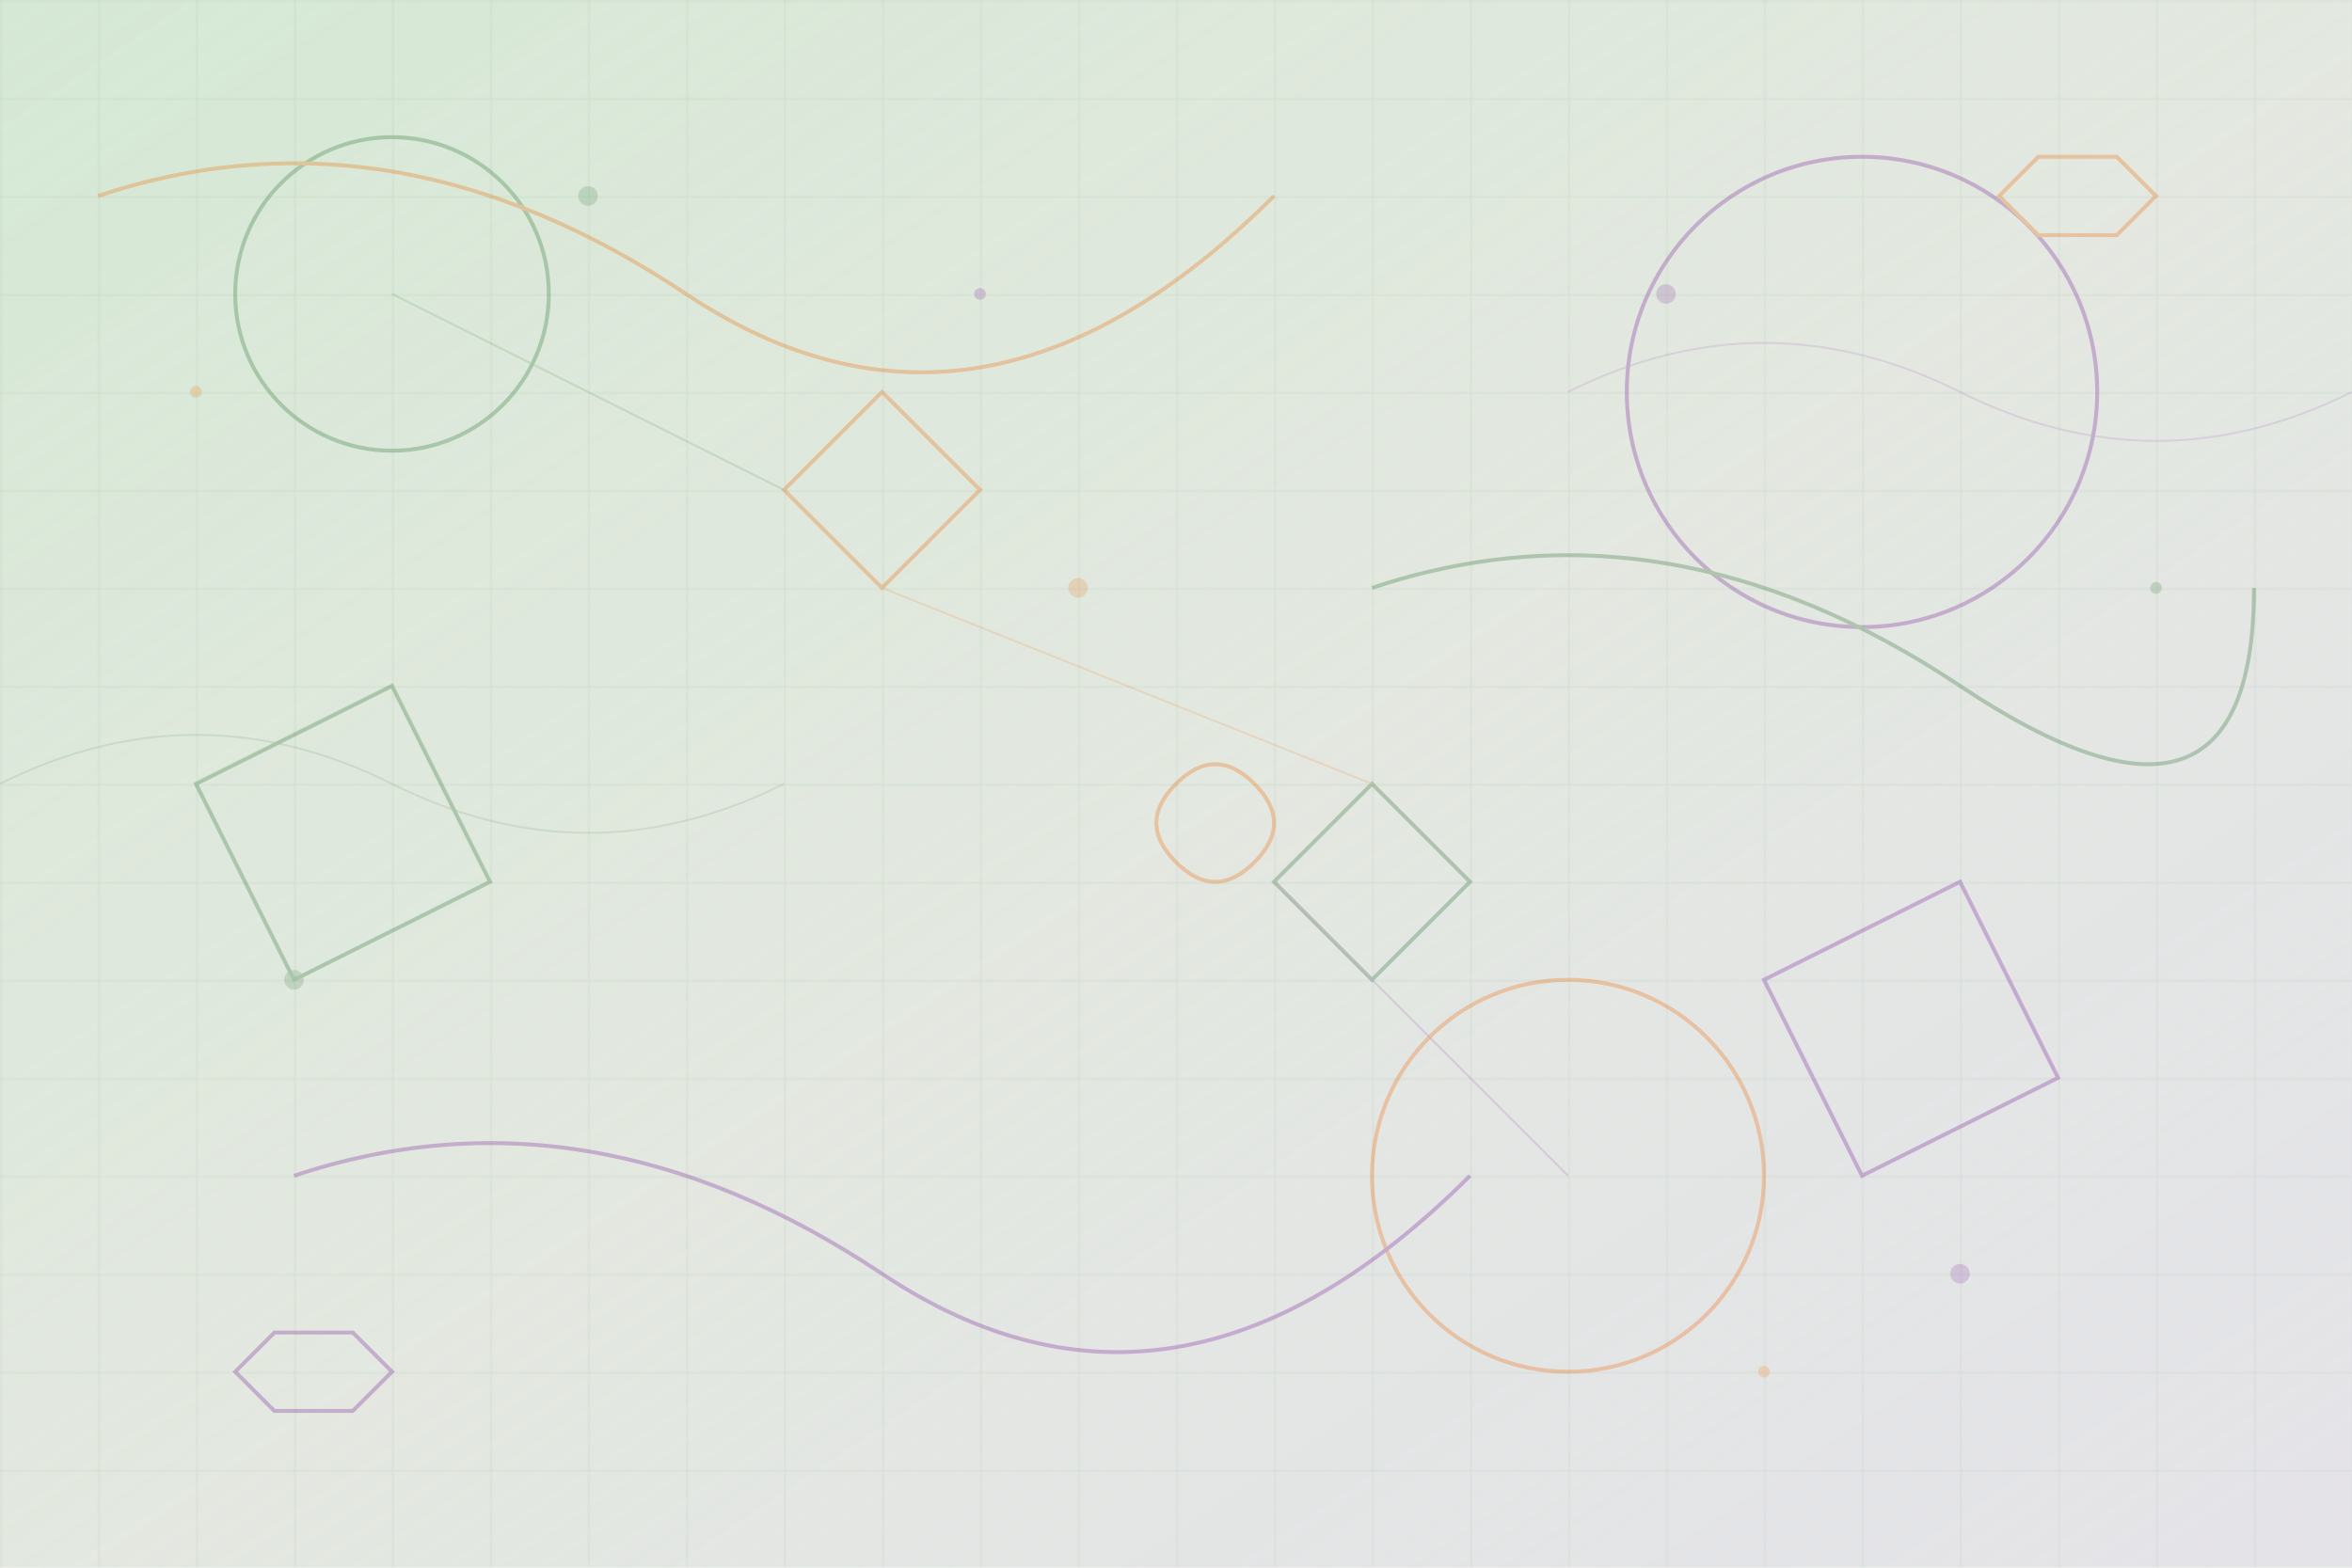 <svg xmlns="http://www.w3.org/2000/svg" viewBox="0 0 1200 800" preserveAspectRatio="xMidYMid slice">
  <defs>
    <linearGradient id="grad1" x1="0%" y1="0%" x2="100%" y2="100%">
      <stop offset="0%" style="stop-color:#e8f5e8;stop-opacity:1" />
      <stop offset="50%" style="stop-color:#f1f8e9;stop-opacity:0.8" />
      <stop offset="100%" style="stop-color:#e8f5e8;stop-opacity:0.6" />
    </linearGradient>
    <linearGradient id="grad2" x1="0%" y1="0%" x2="100%" y2="100%">
      <stop offset="0%" style="stop-color:#2d7a32;stop-opacity:0.1" />
      <stop offset="100%" style="stop-color:#7b1fa2;stop-opacity:0.1" />
    </linearGradient>
  </defs>
  
  <!-- Background -->
  <rect width="1200" height="800" fill="url(#grad1)"/>
  
  <!-- Abstract geometric shapes -->
  <g opacity="0.3">
    <!-- Large circles -->
    <circle cx="200" cy="150" r="80" fill="none" stroke="#2d7a32" stroke-width="2"/>
    <circle cx="950" cy="200" r="120" fill="none" stroke="#7b1fa2" stroke-width="2"/>
    <circle cx="800" cy="600" r="100" fill="none" stroke="#ff6f00" stroke-width="2"/>
    
    <!-- Polygons -->
    <polygon points="100,400 200,350 250,450 150,500" fill="none" stroke="#2d7a32" stroke-width="2"/>
    <polygon points="900,500 1000,450 1050,550 950,600" fill="none" stroke="#7b1fa2" stroke-width="2"/>
    
    <!-- Lines and curves -->
    <path d="M 50 100 Q 200 50 350 150 T 650 100" fill="none" stroke="#ff6f00" stroke-width="2"/>
    <path d="M 700 300 Q 850 250 1000 350 T 1150 300" fill="none" stroke="#2d7a32" stroke-width="2"/>
    <path d="M 150 600 Q 300 550 450 650 T 750 600" fill="none" stroke="#7b1fa2" stroke-width="2"/>
    
    <!-- Diamonds -->
    <polygon points="400,250 450,200 500,250 450,300" fill="none" stroke="#ff6f00" stroke-width="2"/>
    <polygon points="650,450 700,400 750,450 700,500" fill="none" stroke="#2d7a32" stroke-width="2"/>
    
    <!-- Hexagons -->
    <polygon points="120,700 140,680 180,680 200,700 180,720 140,720" fill="none" stroke="#7b1fa2" stroke-width="2"/>
    <polygon points="1020,100 1040,80 1080,80 1100,100 1080,120 1040,120" fill="none" stroke="#ff6f00" stroke-width="2"/>
    
    <!-- Connecting lines -->
    <line x1="200" y1="150" x2="400" y2="250" stroke="#2d7a32" stroke-width="1" opacity="0.5"/>
    <line x1="650" y1="450" x2="800" y2="600" stroke="#7b1fa2" stroke-width="1" opacity="0.5"/>
    <line x1="450" y1="300" x2="700" y2="400" stroke="#ff6f00" stroke-width="1" opacity="0.5"/>
    
    <!-- Small decorative elements -->
    <circle cx="300" cy="100" r="5" fill="#2d7a32" opacity="0.6"/>
    <circle cx="850" cy="150" r="5" fill="#7b1fa2" opacity="0.6"/>
    <circle cx="550" cy="300" r="5" fill="#ff6f00" opacity="0.6"/>
    <circle cx="150" cy="500" r="5" fill="#2d7a32" opacity="0.6"/>
    <circle cx="1000" cy="650" r="5" fill="#7b1fa2" opacity="0.6"/>
    
    <!-- Abstract curves -->
    <path d="M 0 400 Q 100 350 200 400 Q 300 450 400 400" fill="none" stroke="#2d7a32" stroke-width="1" opacity="0.4"/>
    <path d="M 800 200 Q 900 150 1000 200 Q 1100 250 1200 200" fill="none" stroke="#7b1fa2" stroke-width="1" opacity="0.4"/>
    
    <!-- Spiral element -->
    <path d="M 600 400 Q 620 380 640 400 Q 660 420 640 440 Q 620 460 600 440 Q 580 420 600 400" fill="none" stroke="#ff6f00" stroke-width="2"/>
  </g>
  
  <!-- Overlay gradient -->
  <rect width="1200" height="800" fill="url(#grad2)"/>
  
  <!-- Tech-inspired grid pattern -->
  <g opacity="0.1">
    <defs>
      <pattern id="grid" width="50" height="50" patternUnits="userSpaceOnUse">
        <path d="M 50 0 L 0 0 0 50" fill="none" stroke="#2d7a32" stroke-width="1"/>
      </pattern>
    </defs>
    <rect width="1200" height="800" fill="url(#grid)" />
  </g>
  
  <!-- Floating elements -->
  <g opacity="0.2">
    <circle cx="100" cy="200" r="3" fill="#ff6f00">
      <animate attributeName="cy" values="200;180;200" dur="4s" repeatCount="indefinite"/>
    </circle>
    <circle cx="1100" cy="300" r="3" fill="#2d7a32">
      <animate attributeName="cy" values="300;320;300" dur="5s" repeatCount="indefinite"/>
    </circle>
    <circle cx="500" cy="150" r="3" fill="#7b1fa2">
      <animate attributeName="cy" values="150;130;150" dur="3s" repeatCount="indefinite"/>
    </circle>
    <circle cx="900" cy="700" r="3" fill="#ff6f00">
      <animate attributeName="cy" values="700;680;700" dur="6s" repeatCount="indefinite"/>
    </circle>
  </g>
</svg>
